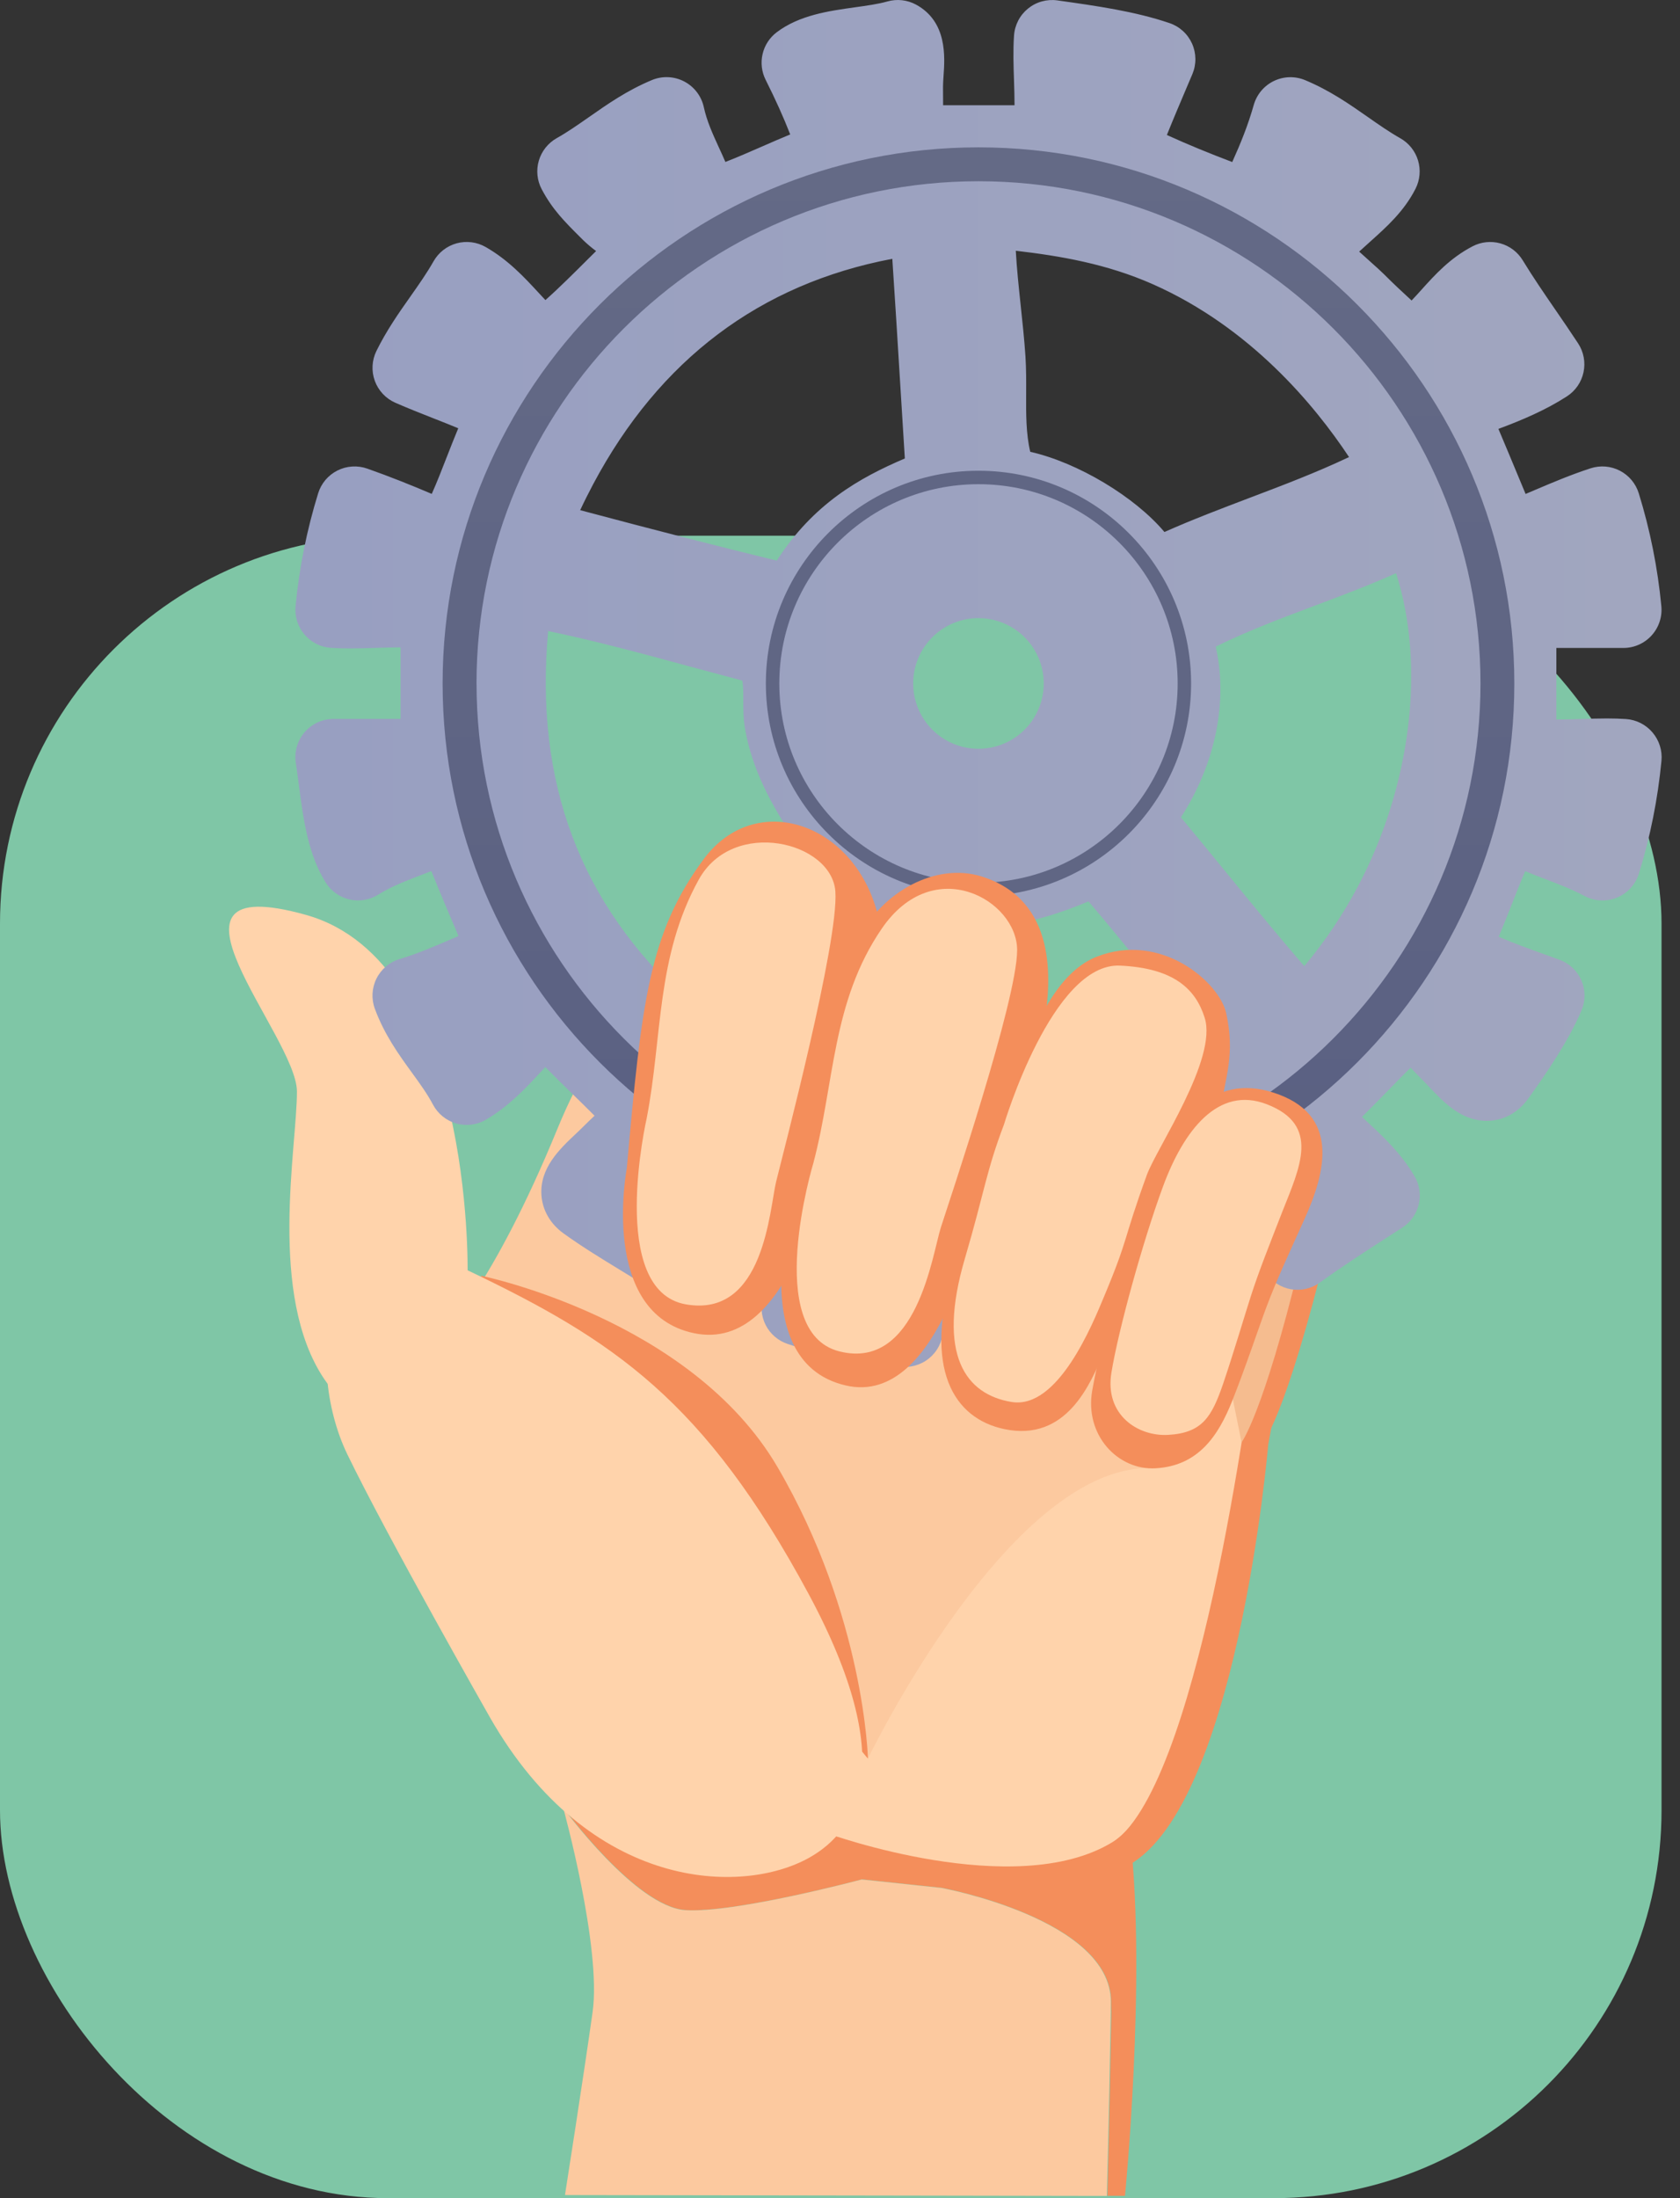 <svg width="91" height="119" viewBox="0 0 91 119" fill="none" xmlns="http://www.w3.org/2000/svg">
<rect x="0" y="0" width="91" height="119" fill="#333333" stroke="none"/>
<path d="M23.95 88.334C23.985 88.396 24.039 88.446 24.104 88.477C24.169 88.507 24.242 88.517 24.313 88.504L28.446 87.75C29.79 89.217 31.365 90.454 33.108 91.414L33.356 95.606C33.36 95.677 33.387 95.746 33.432 95.802C33.477 95.858 33.538 95.898 33.608 95.918L38.461 97.276C38.53 97.296 38.603 97.293 38.671 97.269C38.738 97.244 38.796 97.199 38.837 97.14L41.226 93.687C43.214 93.772 45.202 93.532 47.112 92.977L50.254 95.767C50.307 95.815 50.374 95.845 50.446 95.852C50.517 95.86 50.589 95.845 50.652 95.81L55.044 93.339C55.107 93.304 55.157 93.25 55.188 93.185C55.218 93.12 55.228 93.047 55.215 92.976L54.461 88.843C55.928 87.499 57.165 85.924 58.125 84.181L62.316 83.933C62.388 83.929 62.457 83.902 62.513 83.857C62.569 83.812 62.609 83.751 62.629 83.681L63.987 78.828C64.007 78.759 64.004 78.686 63.979 78.618C63.955 78.55 63.91 78.492 63.851 78.451L60.398 76.063C60.483 74.075 60.244 72.087 59.689 70.176L62.479 67.035C62.527 66.981 62.557 66.914 62.564 66.843C62.572 66.771 62.557 66.699 62.522 66.637L60.051 62.244C60.016 62.182 59.962 62.132 59.897 62.101C59.832 62.07 59.759 62.061 59.688 62.074L55.555 62.828C54.21 61.361 52.635 60.123 50.892 59.164L50.644 54.972C50.64 54.901 50.613 54.832 50.568 54.776C50.523 54.72 50.462 54.68 50.392 54.661L45.539 53.302C45.47 53.282 45.397 53.285 45.329 53.31C45.262 53.334 45.203 53.379 45.163 53.438L42.774 56.89C40.786 56.805 38.798 57.045 36.887 57.6L33.746 54.809C33.693 54.762 33.625 54.732 33.554 54.724C33.482 54.717 33.41 54.731 33.348 54.767L28.956 57.237C28.893 57.273 28.843 57.327 28.812 57.392C28.782 57.457 28.772 57.529 28.785 57.6L29.538 61.734C28.072 63.078 26.834 64.653 25.875 66.396L21.683 66.644C21.612 66.648 21.543 66.674 21.487 66.719C21.431 66.765 21.391 66.826 21.372 66.895L20.013 71.748C19.993 71.817 19.996 71.891 20.02 71.959C20.045 72.026 20.09 72.084 20.149 72.125L23.601 74.513C23.516 76.502 23.756 78.49 24.312 80.401L21.522 83.543C21.474 83.596 21.444 83.663 21.437 83.735C21.429 83.806 21.444 83.878 21.479 83.941L23.95 88.334Z" fill="url(#paint0_linear_4_176)"/>
<path d="M41.091 80.49C38.556 80.049 36.653 77.8 36.721 75.152C36.738 74.459 36.892 73.776 37.174 73.142C37.456 72.508 37.86 71.937 38.363 71.459C38.865 70.982 39.457 70.608 40.105 70.359C40.752 70.11 41.442 69.992 42.135 70.01C45.046 70.084 47.352 72.513 47.277 75.424C47.259 76.117 47.105 76.8 46.823 77.433C46.541 78.067 46.138 78.639 45.635 79.116C45.132 79.594 44.541 79.968 43.893 80.216C43.246 80.465 42.556 80.584 41.863 80.566C41.604 80.56 41.346 80.534 41.091 80.49ZM42.621 71.746C42.446 71.716 42.269 71.698 42.09 71.694C41.616 71.678 41.144 71.756 40.7 71.923C40.255 72.091 39.849 72.345 39.504 72.67C39.158 72.996 38.881 73.386 38.687 73.82C38.493 74.253 38.387 74.72 38.375 75.195C38.363 75.669 38.445 76.141 38.616 76.584C38.787 77.027 39.044 77.431 39.373 77.774C39.701 78.117 40.093 78.391 40.528 78.581C40.963 78.771 41.431 78.874 41.906 78.882C42.811 78.901 43.69 78.579 44.367 77.979C45.045 77.379 45.471 76.545 45.561 75.644C45.652 74.744 45.399 73.842 44.854 73.12C44.309 72.397 43.512 71.906 42.621 71.746V71.746Z" fill="white"/>
<circle cx="42" cy="75.289" r="5" fill="white"/>
<rect y="29" width="90" height="90" rx="21" fill="#7FC6A6"/>
<path d="M51.836 95.904C56.595 96.09 60.263 97.059 60.273 99.586L45.251 96.033L44.607 95.881L40.822 96.415L30.524 97.866C30.524 97.866 34.452 103.229 37.136 103.402C39.821 103.574 46.693 101.741 46.693 101.741L51.007 102.198C51.007 102.198 60.179 103.89 60.187 108.362C60.186 108.574 60.191 108.771 60.198 108.957C60.109 114.214 59.986 118.872 59.986 118.872L60.937 118.875C60.937 118.875 62.085 107.247 61.236 99.592C60.931 96.966 56.868 96.033 51.836 95.904Z" fill="#F48E5B"/>
<path d="M31.564 118.828L48.797 118.857L31.564 118.828Z" fill="#D68265"/>
<path d="M30.527 97.879L40.825 96.428C35.186 97.01 30.527 97.879 30.527 97.879Z" fill="#F5BC8F"/>
<path d="M60.27 99.592C60.266 97.07 56.595 96.093 51.833 95.91C49.636 95.841 47.439 95.884 45.248 96.039L60.27 99.592Z" fill="#F5BC8F"/>
<path d="M60.17 108.371C60.163 103.888 50.99 102.206 50.99 102.206L46.676 101.749C46.676 101.749 39.803 103.584 37.12 103.41C34.437 103.236 30.508 97.875 30.508 97.875C30.508 97.875 32.594 105.416 32.098 108.937C31.603 112.458 30.603 118.83 30.603 118.83L31.555 118.833L48.785 118.86L59.954 118.879C59.954 118.879 60.077 114.221 60.166 108.965C60.17 108.776 60.164 108.58 60.17 108.371Z" fill="#FCC99F"/>
<path d="M55.884 100.773L33.04 97.835C31.75 97.668 30.539 97.113 29.569 96.243C28.6 95.374 27.917 94.23 27.611 92.965L23.598 76.411C23.262 75.031 23.395 73.579 23.974 72.285C23.974 72.285 26.68 69.675 30.186 61.128C32.833 54.678 35.705 53.083 40.733 52.933L64.884 59.201C68.068 60.19 69.646 65.947 68.928 69.19L62.938 95.796C61.912 98.837 58.61 100.949 55.884 100.773Z" fill="#FCC99F"/>
<path d="M44.844 99.26C44.844 99.26 50.39 83.969 58.765 77.443C67.14 70.917 68.314 71.756 68.314 71.756C68.314 71.756 65.487 96.574 60.222 99.748C54.957 102.922 44.844 99.26 44.844 99.26Z" fill="#FFD3AB"/>
<path d="M29.859 70.638C29.859 70.638 40.069 78.051 43.071 82.096C46.074 86.142 47.013 95.205 47.013 95.205C47.013 95.205 54.851 78.947 62.597 79.49L64.17 73.51L55.712 66.107C55.712 66.107 48.727 62.929 42.045 63.973C35.304 65.033 29.859 70.638 29.859 70.638Z" fill="#FCC99F"/>
<path d="M26.061 69.064C26.061 69.064 37.413 71.375 42.122 79.433C46.832 87.492 47.013 95.208 47.013 95.208L26.34 70.183L26.061 69.064Z" fill="#F48E5B"/>
<path d="M26.548 92.99C26.548 92.99 21.002 83.248 18.809 78.722C16.418 73.768 17.482 65.022 25.352 68.78C33.222 72.538 38.151 75.794 43.811 86.311C48.685 95.381 46.517 99.062 43.835 100.568C40.178 102.619 31.93 102.391 26.548 92.99Z" fill="#FFD3AB"/>
<path d="M25.328 68.836C25.328 68.836 25.636 52.064 16.569 49.528C7.502 46.993 16.077 56.069 16.084 59.088C16.09 62.107 14.495 70.112 17.57 74.667C20.644 79.221 25.328 68.836 25.328 68.836Z" fill="#FFD3AB"/>
<path d="M52.995 59.486C52.998 59.543 53.007 59.599 53.023 59.654C53.045 59.721 53.076 59.724 53.112 59.671C53.051 59.553 53.02 59.483 53.02 59.483L52.995 59.486Z" fill="#D68265"/>
<path d="M60.379 63.066C60.371 63.397 60.422 63.54 60.577 63.357C60.633 63.281 60.679 63.197 60.712 63.109C60.624 63.054 60.576 63.02 60.576 63.02C60.576 63.02 60.505 63.044 60.379 63.066Z" fill="#D68265"/>
<path d="M60.838 101.121C66.988 98.339 68.695 78.208 68.695 78.208L69.475 73.954C69.475 73.954 68.363 71.697 68.174 71.668C67.639 75.919 64.843 97.009 60.136 99.849L60.838 101.121Z" fill="#F48E5B"/>
<path d="M69.092 65.982C69.092 65.982 68.793 69.65 68.44 71.594C68.213 72.843 69.388 73.523 69.388 73.523L69.963 66.369L69.092 65.982Z" fill="#D68265"/>
<path d="M68.486 59.315C68.486 59.315 73.747 60.288 71.536 68.928C69.326 77.569 68.221 78.365 68.221 78.365L65.378 66.613L68.486 59.315Z" fill="#F48E5B"/>
<path d="M67.783 59.1C67.783 59.1 72.386 60.251 70.398 68.411C68.409 76.571 67.251 78.086 67.251 78.086L64.857 66.224L67.783 59.1Z" fill="#F5BC8F"/>
<path d="M89.511 39.652C89.332 39.441 89.113 39.268 88.866 39.143C88.62 39.019 88.35 38.945 88.074 38.926C87.761 38.905 87.42 38.894 87.032 38.894C86.561 38.894 86.085 38.91 85.623 38.924C85.176 38.939 84.755 38.953 84.35 38.953H84.303V35.078H87.933C88.221 35.078 88.507 35.018 88.77 34.901C89.034 34.784 89.27 34.614 89.463 34.4C89.657 34.186 89.804 33.935 89.894 33.661C89.985 33.387 90.017 33.098 89.989 32.811C89.791 30.739 89.382 28.694 88.767 26.706C88.686 26.444 88.554 26.202 88.379 25.992C88.203 25.782 87.988 25.609 87.745 25.483C87.502 25.357 87.237 25.281 86.964 25.258C86.692 25.236 86.417 25.268 86.157 25.352C85.092 25.7 84.126 26.108 83.192 26.505L82.636 26.741C82.338 26.016 82.038 25.299 81.743 24.596C81.552 24.142 81.359 23.682 81.164 23.219C82.451 22.741 83.726 22.199 84.874 21.458C85.103 21.31 85.3 21.118 85.455 20.894C85.609 20.67 85.718 20.417 85.774 20.151C85.831 19.884 85.834 19.609 85.784 19.342C85.734 19.074 85.631 18.819 85.482 18.591C85.08 17.977 84.666 17.375 84.266 16.793C83.634 15.873 83.037 15.005 82.481 14.092C82.209 13.644 81.776 13.316 81.27 13.176C80.765 13.036 80.225 13.093 79.761 13.336C78.539 13.973 77.722 14.881 77.001 15.681C76.814 15.888 76.637 16.086 76.461 16.268C75.991 15.838 75.5 15.38 74.964 14.844C74.79 14.671 74.559 14.463 74.264 14.2C74.107 14.06 73.868 13.846 73.622 13.621C73.819 13.438 74.016 13.261 74.211 13.088C75.116 12.277 76.051 11.442 76.674 10.219C76.915 9.744 76.964 9.194 76.81 8.684C76.656 8.175 76.311 7.744 75.847 7.483C75.26 7.151 74.696 6.758 74.1 6.341C73.082 5.629 72.028 4.894 70.69 4.337C70.421 4.225 70.13 4.172 69.839 4.18C69.547 4.189 69.261 4.259 68.998 4.386C68.736 4.513 68.503 4.695 68.316 4.918C68.129 5.142 67.991 5.403 67.911 5.683C67.605 6.769 67.198 7.772 66.746 8.772C65.559 8.321 64.364 7.838 63.206 7.308C63.554 6.44 63.919 5.587 64.274 4.748L64.588 4.01C64.698 3.749 64.753 3.468 64.75 3.184C64.747 2.901 64.686 2.621 64.57 2.362C64.454 2.104 64.287 1.871 64.077 1.68C63.868 1.489 63.621 1.343 63.353 1.252C61.485 0.615 59.374 0.317 57.332 0.03L57.274 0.021C56.993 -0.018 56.707 0.001 56.434 0.077C56.16 0.152 55.906 0.284 55.685 0.463C55.465 0.641 55.284 0.863 55.153 1.115C55.023 1.367 54.945 1.643 54.926 1.926C54.871 2.728 54.898 3.566 54.926 4.376C54.94 4.809 54.955 5.266 54.954 5.697H51.085C51.085 5.364 51.085 5.027 51.08 4.692C51.08 4.549 51.092 4.34 51.108 4.118C51.181 3.09 51.319 1.176 49.622 0.252C49.146 -0.007 48.588 -0.069 48.066 0.079C47.581 0.218 46.966 0.304 46.313 0.395C44.903 0.592 43.303 0.815 42.073 1.746C41.688 2.037 41.416 2.454 41.307 2.925C41.197 3.395 41.255 3.889 41.472 4.321C42.012 5.397 42.445 6.357 42.803 7.278C42.272 7.496 41.758 7.721 41.251 7.943C40.588 8.232 39.945 8.514 39.292 8.768C39.176 8.499 39.06 8.242 38.944 7.994C38.593 7.226 38.29 6.562 38.123 5.801C38.059 5.505 37.93 5.228 37.746 4.987C37.563 4.747 37.328 4.55 37.06 4.41C36.792 4.27 36.497 4.191 36.194 4.178C35.892 4.165 35.591 4.218 35.312 4.334C33.973 4.892 32.92 5.627 31.902 6.339C31.305 6.755 30.744 7.149 30.154 7.48C29.685 7.745 29.338 8.182 29.186 8.699C29.035 9.216 29.091 9.772 29.344 10.248C29.923 11.34 30.586 12.001 31.425 12.837L31.607 13.018C31.822 13.224 32.05 13.415 32.289 13.591L31.884 13.992C31.073 14.8 30.294 15.579 29.543 16.245C29.421 16.115 29.298 15.983 29.173 15.848C28.402 15.014 27.528 14.069 26.305 13.371C26.069 13.237 25.809 13.15 25.539 13.116C25.27 13.082 24.996 13.101 24.734 13.173C24.472 13.245 24.227 13.368 24.012 13.535C23.798 13.702 23.618 13.91 23.484 14.146C23.12 14.788 22.689 15.4 22.233 16.048C21.596 16.949 20.942 17.882 20.391 18.997C20.267 19.247 20.196 19.52 20.181 19.798C20.165 20.077 20.207 20.356 20.302 20.618C20.397 20.88 20.545 21.12 20.736 21.324C20.926 21.527 21.156 21.69 21.412 21.803C22.09 22.1 22.782 22.372 23.451 22.636C23.921 22.82 24.378 23 24.822 23.185C24.61 23.695 24.409 24.206 24.212 24.711C23.938 25.415 23.671 26.101 23.387 26.738C22.299 26.274 21.118 25.8 19.891 25.368C19.629 25.276 19.351 25.238 19.074 25.256C18.796 25.273 18.526 25.347 18.277 25.472C18.029 25.597 17.809 25.77 17.629 25.982C17.45 26.194 17.315 26.44 17.233 26.706C16.618 28.694 16.208 30.739 16.01 32.811C15.983 33.086 16.012 33.364 16.094 33.627C16.177 33.891 16.311 34.136 16.49 34.347C16.668 34.558 16.887 34.731 17.134 34.856C17.381 34.98 17.65 35.054 17.925 35.073C18.239 35.095 18.58 35.105 18.968 35.105C19.439 35.105 19.916 35.09 20.377 35.075C20.825 35.06 21.245 35.047 21.65 35.047H21.697V38.921H18.065C17.768 38.921 17.474 38.985 17.204 39.109C16.934 39.233 16.694 39.414 16.5 39.639C16.306 39.865 16.163 40.129 16.081 40.415C15.998 40.7 15.979 41.001 16.023 41.294C16.081 41.671 16.13 42.055 16.183 42.46C16.427 44.318 16.678 46.24 17.645 47.779C17.79 48.01 17.979 48.21 18.201 48.367C18.423 48.524 18.674 48.636 18.94 48.696C19.205 48.756 19.48 48.763 19.748 48.716C20.017 48.669 20.273 48.57 20.503 48.424C21.174 47.997 22.054 47.66 22.985 47.304L23.366 47.158C23.834 48.325 24.32 49.464 24.796 50.579C24.809 50.611 24.823 50.642 24.836 50.673C24.72 50.721 24.611 50.77 24.5 50.818C23.538 51.233 22.629 51.625 21.651 51.918C21.381 51.998 21.13 52.133 20.914 52.315C20.698 52.496 20.521 52.72 20.395 52.972C20.268 53.225 20.195 53.501 20.179 53.782C20.164 54.064 20.206 54.346 20.304 54.611C20.825 56.022 21.613 57.108 22.309 58.066C22.739 58.657 23.144 59.215 23.455 59.803C23.586 60.049 23.765 60.266 23.982 60.441C24.198 60.616 24.448 60.746 24.716 60.822C24.984 60.898 25.265 60.919 25.541 60.883C25.818 60.848 26.084 60.757 26.324 60.616C27.569 59.886 28.476 58.909 29.277 58.047L29.537 57.768C30.011 58.25 30.489 58.716 30.959 59.174C31.386 59.59 31.802 59.996 32.205 60.402C32.014 60.58 31.814 60.772 31.605 60.981C31.466 61.12 31.32 61.257 31.176 61.394C30.307 62.214 29.229 63.235 29.328 64.706C29.386 65.523 29.81 66.259 30.531 66.777C31.557 67.515 32.632 68.167 33.58 68.746C34.019 69.013 34.434 69.267 34.801 69.498C35.049 69.657 35.328 69.76 35.618 69.802C35.91 69.844 36.206 69.823 36.488 69.741C36.771 69.66 37.032 69.518 37.256 69.327C37.479 69.136 37.659 68.9 37.784 68.633C38.173 67.803 38.516 66.947 38.848 66.12C38.985 65.777 39.12 65.441 39.254 65.112L39.564 65.239C40.635 65.675 41.73 66.121 42.801 66.581C42.678 66.871 42.551 67.164 42.42 67.461C42.05 68.306 41.668 69.179 41.35 70.159C41.183 70.676 41.226 71.237 41.469 71.723C41.713 72.208 42.138 72.578 42.652 72.752C44.52 73.389 46.631 73.687 48.672 73.974L48.73 73.981C49.011 74.021 49.297 74.002 49.571 73.926C49.844 73.85 50.099 73.719 50.319 73.54C50.539 73.362 50.721 73.14 50.851 72.888C50.982 72.636 51.06 72.36 51.079 72.077C51.137 71.275 51.107 70.437 51.079 69.628C51.065 69.194 51.05 68.737 51.052 68.306H54.925V71.936C54.926 72.484 55.143 73.009 55.531 73.397C55.918 73.784 56.443 74.002 56.991 74.002C57.088 74.002 57.185 73.995 57.281 73.981L57.338 73.973C59.378 73.684 61.487 73.39 63.355 72.752C63.869 72.576 64.293 72.204 64.535 71.717C64.778 71.231 64.818 70.668 64.648 70.151C64.359 69.267 64.012 68.479 63.676 67.717C63.508 67.336 63.344 66.964 63.192 66.589C63.892 66.315 64.558 66.022 65.213 65.735C65.722 65.511 66.218 65.293 66.718 65.09C67.225 66.49 67.791 67.771 68.575 68.922C68.731 69.151 68.931 69.346 69.163 69.495C69.395 69.645 69.655 69.747 69.927 69.794C70.2 69.842 70.478 69.834 70.748 69.772C71.017 69.71 71.271 69.594 71.495 69.432C72.699 68.559 74.007 67.716 75.273 66.9L75.961 66.456C76.408 66.167 76.726 65.717 76.849 65.199C76.972 64.681 76.89 64.136 76.621 63.677C75.892 62.433 74.914 61.526 74.052 60.725L73.773 60.465C74.255 59.991 74.721 59.513 75.18 59.043C75.595 58.616 76.001 58.2 76.407 57.798C76.585 57.988 76.776 58.188 76.986 58.398C77.125 58.536 77.263 58.681 77.399 58.825C78.221 59.694 79.153 60.678 80.532 60.678C81.423 60.678 82.223 60.248 82.782 59.47C83.757 58.114 84.965 56.348 85.663 54.707C85.773 54.449 85.83 54.171 85.829 53.891C85.828 53.611 85.77 53.333 85.659 53.076C85.547 52.819 85.385 52.587 85.18 52.394C84.976 52.202 84.735 52.053 84.472 51.957C84.215 51.863 83.958 51.771 83.701 51.679C82.817 51.361 81.962 51.053 81.177 50.712C81.439 50.102 81.681 49.485 81.919 48.879C82.151 48.288 82.378 47.712 82.614 47.164C82.978 47.313 83.344 47.453 83.704 47.591C84.476 47.888 85.205 48.17 85.817 48.499C86.085 48.644 86.383 48.728 86.688 48.745C86.992 48.762 87.297 48.711 87.58 48.595C87.863 48.48 88.117 48.304 88.323 48.079C88.529 47.854 88.683 47.586 88.774 47.294C89.389 45.306 89.798 43.26 89.996 41.188C90.022 40.913 89.993 40.635 89.909 40.371C89.826 40.107 89.69 39.863 89.511 39.652ZM62.44 15.385C67.717 17.721 71.198 21.915 73.073 24.744C71.314 25.578 69.481 26.273 67.697 26.948C66.176 27.527 64.611 28.117 63.074 28.801C61.472 26.897 58.393 25.045 55.805 24.459C55.573 23.484 55.577 22.416 55.583 21.297C55.586 20.65 55.589 19.981 55.546 19.307C55.485 18.381 55.385 17.445 55.288 16.541C55.184 15.563 55.076 14.559 55.022 13.575C57.438 13.855 59.962 14.288 62.44 15.385ZM52.999 33.463C53.699 33.463 54.383 33.67 54.965 34.059C55.547 34.447 56 35 56.268 35.646C56.536 36.292 56.606 37.004 56.469 37.69C56.333 38.376 55.996 39.007 55.501 39.501C55.006 39.996 54.376 40.333 53.69 40.469C53.004 40.606 52.292 40.536 51.646 40.268C51 40 50.447 39.547 50.059 38.965C49.67 38.383 49.463 37.699 49.463 36.999C49.463 36.062 49.835 35.162 50.499 34.499C51.162 33.835 52.061 33.463 52.999 33.463ZM32.13 26.212C35.72 19.468 41.17 15.368 48.334 14.011C48.484 16.26 48.624 18.531 48.759 20.738C48.842 22.098 48.927 23.459 49.012 24.82C46.554 25.868 44.062 27.267 42.075 30.349C38.948 29.59 35.591 28.728 31.426 27.619C31.652 27.137 31.888 26.67 32.13 26.212ZM37.225 54.188C31.417 48.93 28.946 42.358 29.691 34.163C32.195 34.679 34.792 35.384 37.314 36.068C38.265 36.326 39.242 36.589 40.212 36.846C40.263 37.175 40.262 37.525 40.261 37.908C40.261 38.355 40.261 38.861 40.346 39.39C40.721 41.66 41.809 43.583 42.893 45.233C42.497 45.851 42.1 46.468 41.702 47.086C40.22 49.375 38.701 51.737 37.223 54.188H37.225ZM42.803 58.001C44.145 55.757 45.538 53.601 46.891 51.508C47.376 50.755 47.875 49.989 48.367 49.216C52.629 50.942 56.05 50.013 58.961 48.798C59.962 49.971 60.939 51.166 61.888 52.33C63.031 53.728 64.204 55.167 65.436 56.58C58.254 61.191 51.008 61.645 42.8 58.001H42.803ZM73.53 48.032C72.721 49.552 71.755 50.983 70.65 52.302C69.152 50.573 67.706 48.805 66.301 47.087C65.539 46.155 64.756 45.197 63.966 44.25C65.855 41.32 66.521 37.944 65.851 35.006C67.593 34.148 69.43 33.459 71.213 32.791C72.664 32.246 74.155 31.687 75.621 31.03C77.224 36.026 76.445 42.559 73.53 48.032Z" fill="url(#paint1_linear_4_176)"/>
<path d="M82.026 37.002C82.026 53.007 69.005 66.028 53.001 66.028C36.996 66.028 23.975 53.007 23.975 37.002C23.975 20.997 36.996 7.977 53.001 7.977C69.005 7.977 82.026 20.999 82.026 37.002ZM25.813 37.002C25.813 51.996 38.011 64.192 53.003 64.192C67.995 64.192 80.193 51.995 80.193 37.002C80.193 22.009 67.996 9.812 53.003 9.812C38.01 9.812 25.811 22.01 25.811 37.002H25.813Z" fill="url(#paint2_linear_4_176)"/>
<path d="M64.518 37.001C64.518 43.352 59.352 48.518 53.001 48.518C46.65 48.518 41.484 43.352 41.484 37.001C41.484 30.65 46.651 25.484 53.001 25.484C59.351 25.484 64.518 30.651 64.518 37.001ZM42.213 37.001C42.213 42.95 47.052 47.79 53.001 47.79C58.949 47.79 63.79 42.95 63.79 37.001C63.79 31.052 58.95 26.213 53.001 26.213C47.052 26.213 42.213 31.052 42.213 37.001Z" fill="#606684"/>
<path d="M43.217 63.856C43.217 63.856 39.96 73.662 45.821 75.006C50.983 76.187 52.959 65.92 53.426 64.462C53.933 62.869 56.428 56.276 56.584 55.312C56.933 53.085 57.283 48.738 53.169 47.449C50.72 46.679 47.781 48.249 46.489 50.84C44.143 55.532 44.371 59.494 43.217 63.856Z" fill="#F48E5B"/>
<path d="M33.951 63.255C33.951 63.255 32.439 71.111 37.602 72.176C42.95 73.283 44.727 63.234 45.084 61.755C45.44 60.276 48.217 52.063 47.527 49.443C46.233 44.512 40.93 42.756 38.136 46.485C35.15 50.501 34.757 54.226 33.951 63.255Z" fill="#F48E5B"/>
<path d="M35.031 60.531C35.031 60.531 32.888 69.856 37.143 70.612C41.398 71.367 41.679 65.452 42.041 63.968C42.403 62.483 45.44 50.964 45.249 48.264C45.058 45.564 39.715 44.255 37.852 47.614C35.532 51.809 35.888 56.095 35.031 60.531Z" fill="#FFD3AB"/>
<path d="M54.458 61.283C54.458 61.283 55.625 53.3 59.381 51.803C62.898 50.402 66.07 53.197 66.423 54.864C66.896 57.094 66.429 58.148 65.964 60.727C65.525 63.13 63.306 63.351 62.986 64.202C61.493 68.164 61.29 69.757 59.77 73.266C59.078 74.862 57.792 78.094 54.38 77.362C51.685 76.785 49.963 74.148 51.672 68.564C52.85 64.688 53.393 63.985 54.458 61.283Z" fill="#F48E5B"/>
<path d="M68.975 59.149C65.635 58.08 63.728 60.666 62.391 63.827C61.054 66.988 59.595 72.855 59.164 75.269C58.734 77.684 60.546 79.605 62.597 79.488C64.913 79.356 65.993 77.723 66.741 75.847C67.46 74.049 68.227 71.739 68.604 70.742C69.141 69.321 69.714 68.09 70.658 66.001C71.829 63.416 72.6 60.31 68.975 59.149Z" fill="#F48E5B"/>
<path d="M68.634 59.786C65.972 58.746 64.105 61.228 63 64.222C61.895 67.215 60.569 72.04 60.2 74.32C59.831 76.6 61.64 77.774 63.279 77.679C65.131 77.573 65.637 76.697 66.249 74.922C66.829 73.22 67.472 71.033 67.779 70.092C68.218 68.749 68.685 67.583 69.453 65.611C70.421 63.167 71.522 60.912 68.634 59.786Z" fill="#FFD3AB"/>
<path d="M54.38 60.884C54.38 60.884 56.995 52.095 60.674 52.275C63.625 52.411 64.776 53.579 65.253 55.097C65.962 57.327 62.654 62.145 62.122 63.603C60.776 67.311 61.186 66.885 59.812 70.171C59.188 71.665 57.316 76.316 54.792 75.898C52.319 75.492 50.725 73.361 52.264 68.134C53.331 64.51 53.417 63.413 54.38 60.884Z" fill="#FFD3AB"/>
<path d="M44.058 62.961C44.058 62.961 41.28 72.113 45.472 73.161C49.664 74.209 50.498 67.907 50.962 66.453C51.426 64.998 55.101 54.135 55.095 51.43C55.089 48.724 50.575 46.16 47.762 50.273C45.055 54.226 45.215 58.593 44.058 62.961Z" fill="#FFD3AB"/>
<defs>
<linearGradient id="paint0_linear_4_176" x1="27.48" y1="58.26" x2="59.216" y2="95.48" gradientUnits="userSpaceOnUse">
<stop stop-color="#3B956C"/>
<stop offset="1" stop-color="#63AF8D"/>
</linearGradient>
<linearGradient id="paint1_linear_4_176" x1="15.999" y1="36.999" x2="89.999" y2="36.999" gradientUnits="userSpaceOnUse">
<stop stop-color="#989FC1"/>
<stop offset="1" stop-color="#A1A6BF"/>
</linearGradient>
<linearGradient id="paint2_linear_4_176" x1="53.001" y1="66.028" x2="53.001" y2="7.976" gradientUnits="userSpaceOnUse">
<stop stop-color="#5A6082"/>
<stop offset="1" stop-color="#646A86"/>
</linearGradient>
</defs>
</svg>
